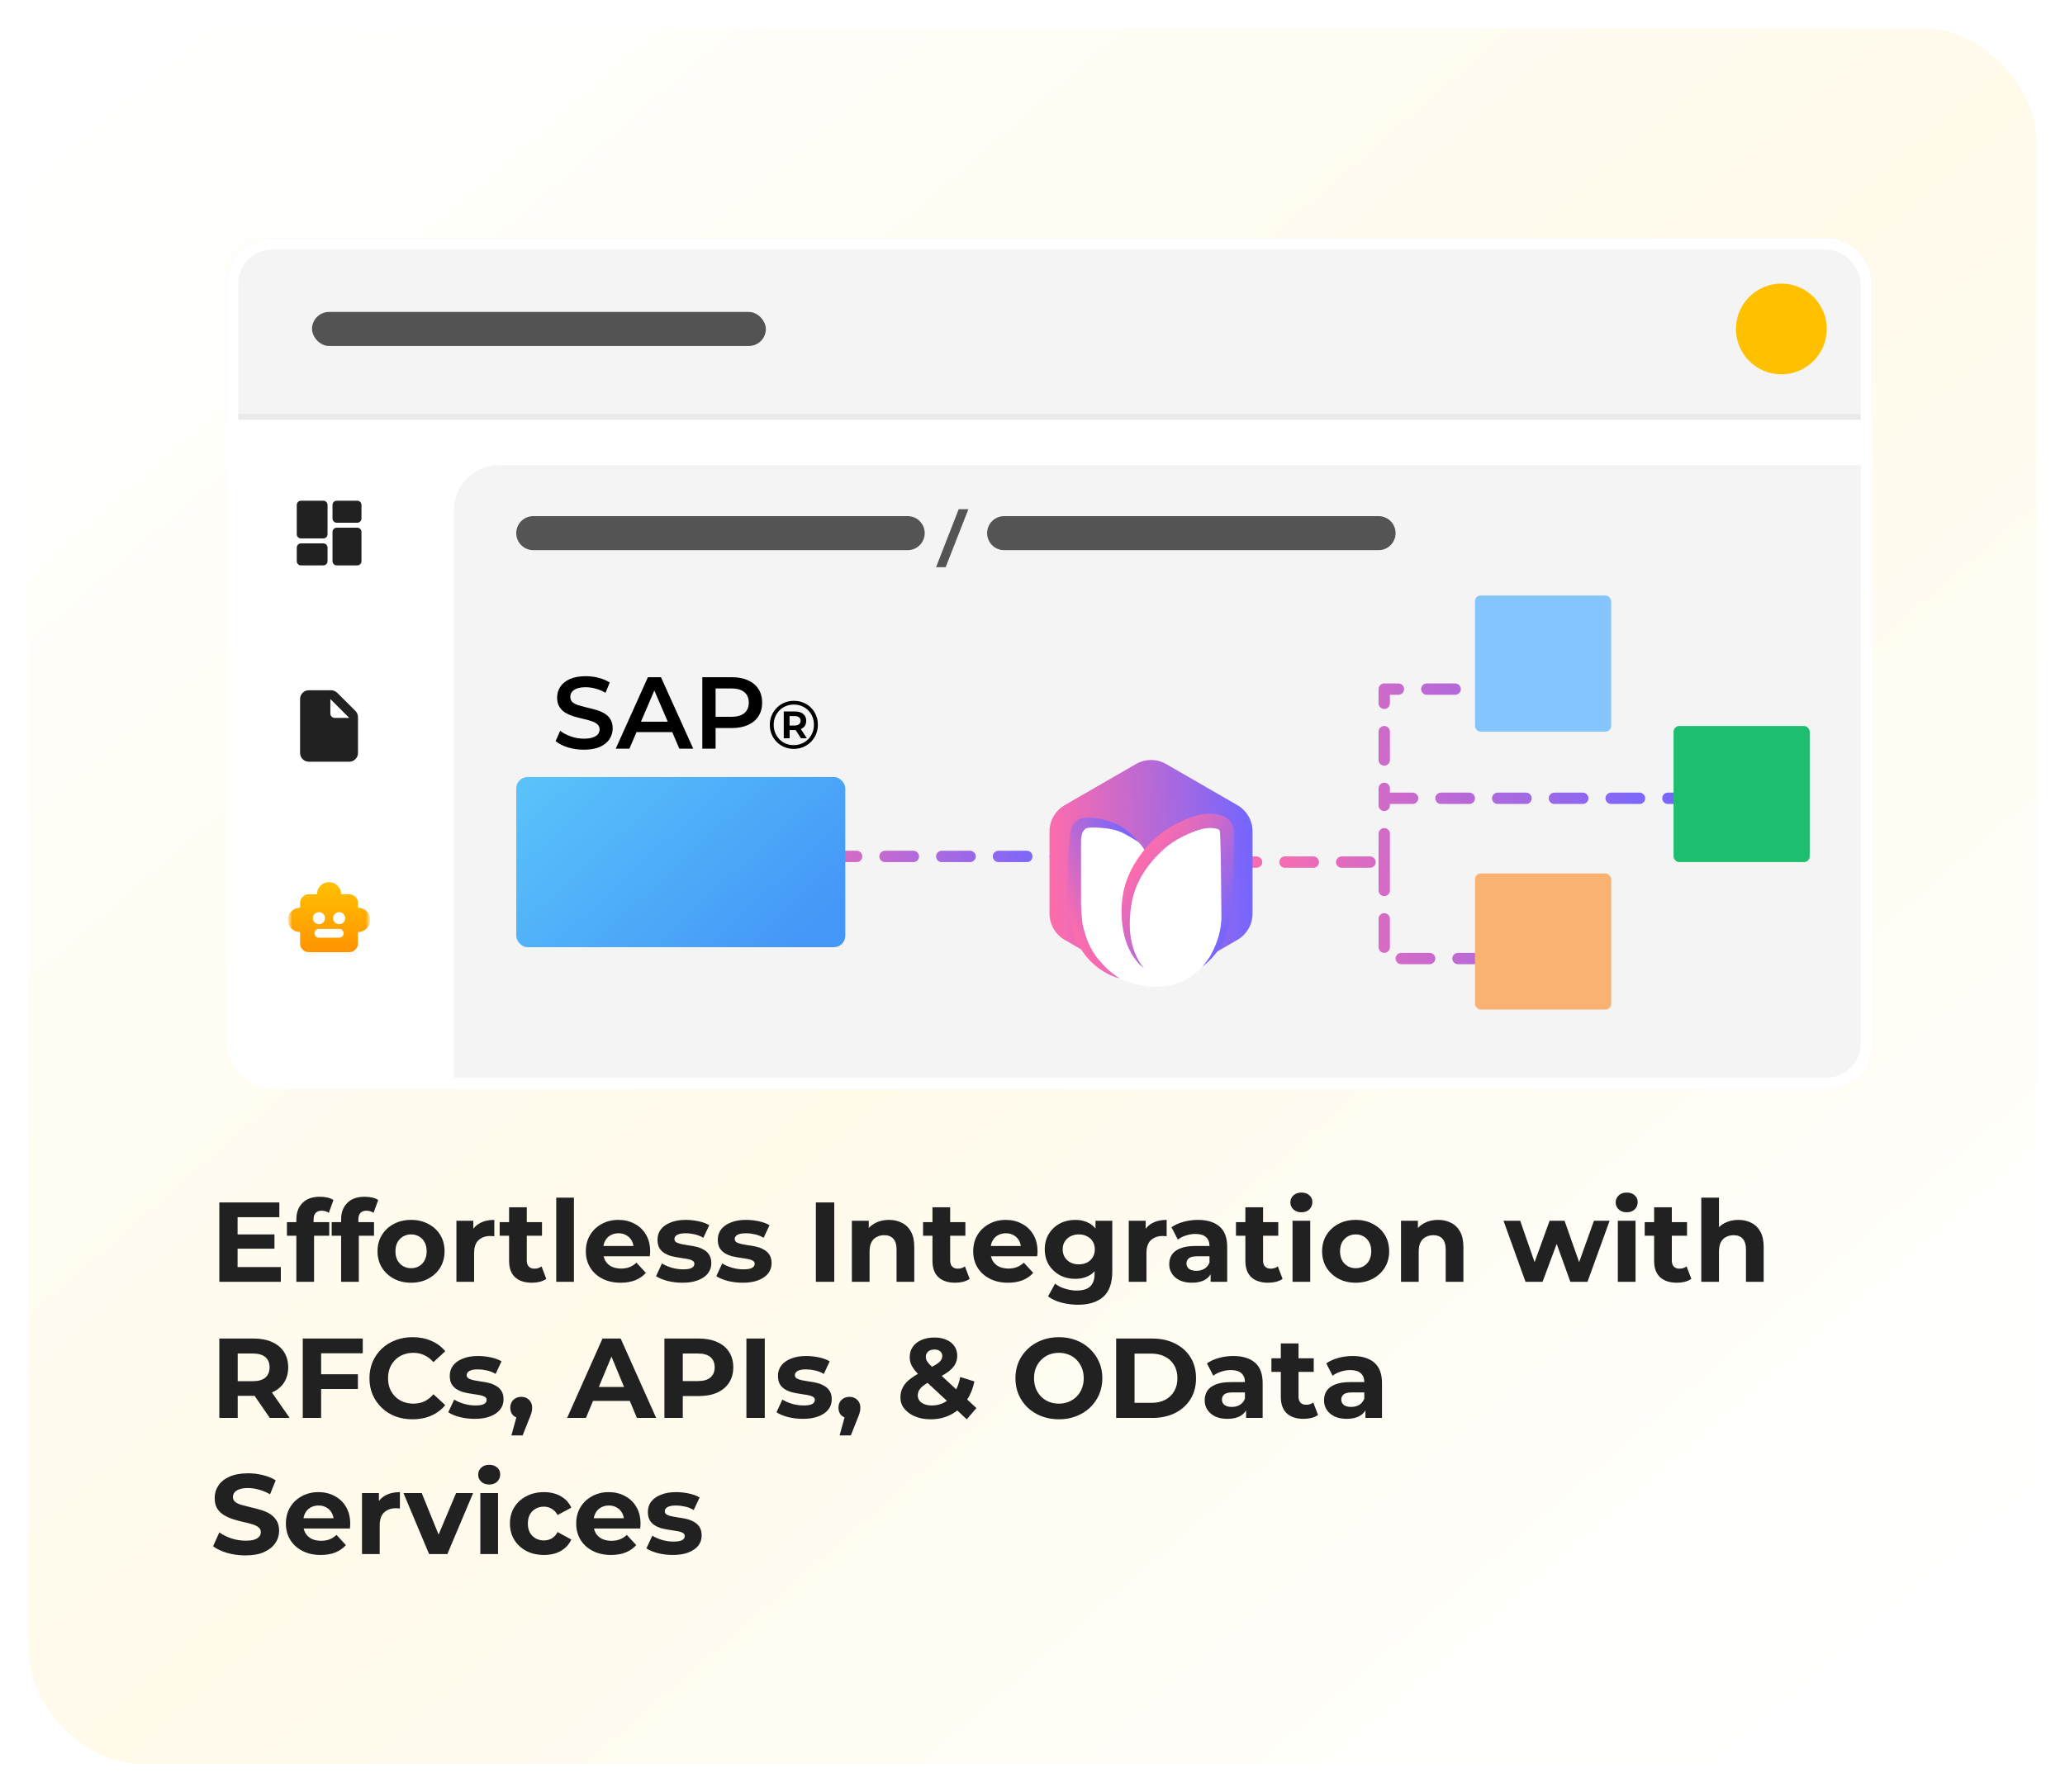 <svg width="364" height="316" viewBox="0 0 364 316" fill="none" xmlns="http://www.w3.org/2000/svg">
<g filter="url(#filter0_ddd_734_1894)">
<rect x="5" y="5" width="354" height="306" rx="20" fill="url(#paint0_linear_734_1894)"/>
<g filter="url(#filter1_d_734_1894)">
<g clip-path="url(#clip0_734_1894)">
<rect x="37" y="37" width="290" height="150" rx="8" fill="white"/>
<path d="M37 45C37 40.582 40.582 37 45 37H319C323.418 37 327 40.582 327 45V69H37V45Z" fill="#F4F4F4"/>
<path d="M45 37.5H319C323.142 37.5 326.5 40.858 326.5 45V68.5H37.5V45C37.5 40.858 40.858 37.5 45 37.5Z" stroke="black" stroke-opacity="0.05" stroke-width="1"/>
<path d="M311 61C315.418 61 319 57.418 319 53C319 48.582 315.418 45 311 45C306.582 45 303 48.582 303 53C303 57.418 306.582 61 311 61Z" fill="#FFC000"/>
<rect x="52" y="50" width="80" height="6" rx="3" fill="#212121" fill-opacity="0.76"/>
<mask id="mask0_734_1894" style="mask-type:alpha" maskUnits="userSpaceOnUse" x="48" y="116" width="14" height="14">
<rect x="48" y="116" width="14" height="14" fill="#D9D9D9"/>
</mask>
<g mask="url(#mask0_734_1894)">
<path d="M51.44 129.3C51.015 129.3 50.651 129.149 50.349 128.846C50.046 128.543 49.895 128.179 49.895 127.754V118.246C49.895 117.821 50.046 117.457 50.349 117.154C50.651 116.851 51.015 116.7 51.44 116.7H55.349C55.557 116.7 55.756 116.739 55.944 116.818C56.133 116.897 56.299 117.008 56.442 117.152L59.651 120.346C59.795 120.489 59.906 120.655 59.985 120.844C60.063 121.033 60.103 121.231 60.103 121.44V127.754C60.103 128.179 59.952 128.543 59.649 128.846C59.346 129.149 58.982 129.3 58.557 129.3H51.44ZM55.232 120.798C55.232 121.012 55.307 121.194 55.458 121.345C55.609 121.495 55.791 121.571 56.005 121.571H58.557L55.232 118.246V120.798Z" fill="#212121"/>
</g>
<mask id="mask1_734_1894" style="mask-type:alpha" maskUnits="userSpaceOnUse" x="48" y="150" width="14" height="14">
<rect x="48" y="150" width="14" height="14" fill="#D9D9D9"/>
</mask>
<g mask="url(#mask1_734_1894)">
<path d="M49.896 159.333C49.293 159.333 48.782 159.124 48.364 158.706C47.946 158.287 47.737 157.779 47.737 157.182C47.737 156.584 47.949 156.079 48.372 155.666C48.795 155.252 49.303 155.046 49.896 155.046V154.215C49.896 153.789 50.047 153.426 50.35 153.123C50.652 152.82 51.016 152.669 51.441 152.669H52.871C52.871 152.076 53.078 151.573 53.492 151.159C53.907 150.746 54.41 150.54 55.002 150.54C55.593 150.54 56.096 150.747 56.509 151.161C56.922 151.575 57.129 152.077 57.129 152.669H58.558C58.983 152.669 59.347 152.82 59.65 153.123C59.953 153.426 60.104 153.789 60.104 154.215V155.046C60.697 155.046 61.205 155.253 61.628 155.667C62.051 156.081 62.262 156.584 62.262 157.175C62.262 157.775 62.052 158.284 61.633 158.704C61.213 159.123 60.703 159.333 60.104 159.333V161.331C60.104 161.756 59.953 162.12 59.65 162.423C59.347 162.726 58.983 162.877 58.558 162.877H51.441C51.016 162.877 50.652 162.726 50.35 162.423C50.047 162.12 49.896 161.756 49.896 161.331V159.333ZM53.221 157.948C53.516 157.948 53.768 157.844 53.975 157.637C54.182 157.43 54.285 157.179 54.285 156.883C54.285 156.588 54.182 156.336 53.975 156.129C53.768 155.922 53.516 155.819 53.221 155.819C52.925 155.819 52.674 155.922 52.467 156.129C52.26 156.336 52.156 156.588 52.156 156.883C52.156 157.179 52.26 157.43 52.467 157.637C52.674 157.844 52.925 157.948 53.221 157.948ZM56.779 157.948C57.075 157.948 57.326 157.844 57.533 157.637C57.74 157.43 57.843 157.179 57.843 156.883C57.843 156.588 57.74 156.336 57.533 156.129C57.326 155.922 57.075 155.819 56.779 155.819C56.483 155.819 56.232 155.922 56.025 156.129C55.818 156.336 55.714 156.588 55.714 156.883C55.714 157.179 55.818 157.43 56.025 157.637C56.232 157.844 56.483 157.948 56.779 157.948ZM53.206 160.325H56.794C57.007 160.325 57.19 160.25 57.34 160.099C57.491 159.948 57.566 159.766 57.566 159.552C57.566 159.338 57.491 159.156 57.34 159.005C57.19 158.854 57.007 158.779 56.794 158.779H53.206C52.992 158.779 52.81 158.854 52.659 159.005C52.508 159.156 52.433 159.338 52.433 159.552C52.433 159.766 52.508 159.948 52.659 160.099C52.81 160.25 52.992 160.325 53.206 160.325Z" fill="url(#paint1_linear_734_1894)"/>
</g>
<mask id="mask2_734_1894" style="mask-type:alpha" maskUnits="userSpaceOnUse" x="48" y="82" width="14" height="14">
<rect x="48" y="82" width="14" height="14" fill="#212121"/>
</mask>
<g mask="url(#mask2_734_1894)">
<path d="M55.612 86.404V84.041C55.612 83.827 55.685 83.647 55.831 83.501C55.976 83.356 56.156 83.283 56.371 83.283H59.958C60.173 83.283 60.353 83.356 60.499 83.501C60.644 83.647 60.717 83.827 60.717 84.041V86.404C60.717 86.619 60.644 86.799 60.499 86.944C60.353 87.09 60.173 87.162 59.958 87.162H56.371C56.156 87.162 55.976 87.09 55.831 86.944C55.685 86.799 55.612 86.619 55.612 86.404ZM49.312 89.175V84.041C49.312 83.827 49.385 83.647 49.531 83.501C49.676 83.356 49.856 83.283 50.071 83.283H53.979C54.194 83.283 54.374 83.356 54.52 83.501C54.665 83.647 54.737 83.827 54.737 84.041V89.175C54.737 89.39 54.665 89.57 54.52 89.715C54.374 89.861 54.194 89.933 53.979 89.933H50.071C49.856 89.933 49.676 89.861 49.531 89.715C49.385 89.57 49.312 89.39 49.312 89.175ZM55.612 93.929V88.796C55.612 88.581 55.685 88.401 55.831 88.255C55.976 88.11 56.156 88.037 56.371 88.037H59.958C60.173 88.037 60.353 88.11 60.499 88.255C60.644 88.401 60.717 88.581 60.717 88.796V93.929C60.717 94.144 60.644 94.324 60.499 94.469C60.353 94.615 60.173 94.687 59.958 94.687H56.371C56.156 94.687 55.976 94.615 55.831 94.469C55.685 94.324 55.612 94.144 55.612 93.929ZM49.312 93.929V91.567C49.312 91.352 49.385 91.172 49.531 91.026C49.676 90.881 49.856 90.808 50.071 90.808H53.979C54.194 90.808 54.374 90.881 54.52 91.026C54.665 91.172 54.737 91.352 54.737 91.567V93.929C54.737 94.144 54.665 94.324 54.52 94.469C54.374 94.615 54.194 94.687 53.979 94.687H50.071C49.856 94.687 49.676 94.615 49.531 94.469C49.385 94.324 49.312 94.144 49.312 93.929Z" fill="#212121"/>
</g>
<path d="M77 85C77 80.582 80.582 77 85 77H327V187H77V85Z" fill="#F4F4F4"/>
<path d="M157 86H91C89.343 86 88 87.343 88 89C88 90.657 89.343 92 91 92H157C158.657 92 160 90.657 160 89C160 87.343 158.657 86 157 86Z" fill="#545454"/>
<path d="M240 86H174C172.343 86 171 87.343 171 89C171 90.657 172.343 92 174 92H240C241.657 92 243 90.657 243 89C243 87.343 241.657 86 240 86Z" fill="#545454"/>
<path d="M163.694 95H162L165.99 84.78H167.698L163.694 95Z" fill="#545454"/>
<path d="M133 146H194.5" stroke="url(#paint2_linear_734_1894)" stroke-width="2" stroke-linecap="round" stroke-dasharray="5 5"/>
<path d="M213.5 147H241M241 147V164H262M241 147V135.75M263.5 116.5H241V135.75M241 135.75H296" stroke="url(#paint3_linear_734_1894)" stroke-width="2" stroke-linecap="round" stroke-linejoin="round" stroke-dasharray="5 5"/>
<rect x="257" y="100" width="24" height="24" rx="1" fill="#84C4FF"/>
<rect x="292" y="123" width="24" height="24" rx="1" fill="#1DBF6E"/>
<rect x="257" y="149" width="24" height="24" rx="1" fill="#F9B271"/>
<g filter="url(#filter2_dd_734_1894)">
<path d="M197.218 125.718L184.677 132.958C183.02 133.914 182 135.681 182 137.595V152.076C182 153.988 183.02 155.756 184.677 156.713L197.218 163.954C198.874 164.91 200.915 164.91 202.571 163.954L215.112 156.713C216.769 155.756 217.789 153.989 217.789 152.076V137.595C217.789 135.682 216.769 133.915 215.112 132.958L202.571 125.718C200.915 124.761 198.874 124.761 197.218 125.718Z" fill="url(#paint4_linear_734_1894)"/>
<path d="M194.377 163.509C194.377 163.509 202.8 167.989 208.961 161.418C215.122 154.847 213.068 135.906 213.068 135.906H208.389L199.196 141.71C199.196 141.71 198.311 139.877 197.49 139.333C196.669 138.79 192.313 136.356 192.313 136.356H187.094L186.284 146.164L187.499 156.467L190.333 161.011L194.379 163.509L194.377 163.509Z" fill="white"/>
<path d="M208.96 161.417C209.196 161.134 209.426 160.848 209.648 160.557C209.867 160.264 210.075 159.965 210.273 159.661C210.667 159.053 211.018 158.423 211.3 157.771C211.439 157.444 211.569 157.117 211.671 156.782C211.699 156.698 211.724 156.615 211.745 156.536C211.766 156.454 211.79 156.376 211.809 156.293L211.915 155.767C212.06 155.054 212.18 154.35 212.251 153.656C212.268 153.482 212.283 153.309 212.292 153.136C212.297 153.048 212.299 152.968 212.302 152.889L212.304 152.829V152.762L212.301 152.627L212.288 151.538C212.282 150.805 212.269 150.071 212.267 149.339L212.23 144.951L212.201 142.763L212.153 140.58C212.134 139.853 212.112 139.126 212.081 138.402L212.059 137.858L212.054 137.722L212.053 137.688C212.053 137.674 212.051 137.678 212.051 137.671L212.049 137.649C212.046 137.619 212.04 137.591 212.032 137.562C212.001 137.449 211.934 137.346 211.847 137.275C211.804 137.24 211.756 137.211 211.704 137.192C211.691 137.188 211.678 137.184 211.665 137.177L211.566 137.151L211.369 137.097C211.305 137.074 211.234 137.069 211.166 137.056L210.961 137.019C210.821 137.005 210.68 136.992 210.537 136.981C209.96 136.961 209.346 137.046 208.724 137.205C208.102 137.366 207.471 137.594 206.839 137.86C206.208 138.128 205.577 138.438 204.938 138.767L205.247 138.541C205.183 138.604 205.098 138.673 205.068 138.693L205.005 138.737L204.96 138.767C204.926 138.79 204.905 138.801 204.88 138.816L204.814 138.854C204.734 138.899 204.67 138.933 204.611 138.963L204.473 139.035L204.455 139.045C204.455 139.045 204.444 139.05 204.451 139.046L204.48 139.025C204.48 139.025 204.545 138.976 204.583 138.934L204.343 139.122C203.888 139.39 203.451 139.674 203.036 139.989C202.619 140.3 202.224 140.644 201.831 141.009C201.635 141.192 201.439 141.379 201.245 141.575L200.954 141.869C200.859 141.967 200.769 142.058 200.677 142.156C200.328 142.543 199.975 142.966 199.639 143.387C199.308 143.813 198.99 144.248 198.698 144.697C198.623 144.809 198.556 144.924 198.484 145.037C198.412 145.15 198.342 145.265 198.277 145.382C198.211 145.497 198.141 145.612 198.077 145.729L197.887 146.081C197.395 147.029 197.007 148.027 196.731 149.065C196.692 149.194 196.666 149.323 196.635 149.453C196.607 149.583 196.57 149.708 196.55 149.845C196.506 150.114 196.446 150.381 196.408 150.653C196.323 151.198 196.254 151.745 196.213 152.294C196.12 153.392 196.12 154.497 196.233 155.594C196.349 156.689 196.583 157.776 196.98 158.817C197.373 159.859 197.931 160.853 198.656 161.747C197.762 161.023 197.002 160.109 196.416 159.087C195.829 158.063 195.409 156.939 195.137 155.783C194.862 154.626 194.733 153.438 194.703 152.252C194.689 151.658 194.707 151.065 194.741 150.473C194.754 150.177 194.787 149.878 194.813 149.581C194.824 149.433 194.853 149.28 194.874 149.129C194.896 148.978 194.916 148.824 194.946 148.676L195.031 148.228L195.132 147.783C195.164 147.633 195.204 147.487 195.245 147.34C195.286 147.194 195.322 147.045 195.371 146.901C195.549 146.317 195.769 145.747 196.009 145.186C196.495 144.067 197.122 143.018 197.814 142.029C198.162 141.534 198.529 141.07 198.926 140.591C199.027 140.475 199.132 140.359 199.231 140.249L199.531 139.921C199.732 139.703 199.941 139.487 200.154 139.272C200.582 138.842 201.045 138.428 201.534 138.042C202.022 137.655 202.537 137.303 203.06 136.98L202.819 137.168C202.883 137.105 202.967 137.036 202.997 137.015L203.06 136.971L203.106 136.941L203.185 136.892L203.25 136.854L203.452 136.743L203.588 136.669L203.607 136.659C203.607 136.659 203.616 136.653 203.609 136.657L203.58 136.677C203.58 136.677 203.514 136.726 203.475 136.768L203.784 136.542C204.446 136.195 205.13 135.851 205.846 135.541C206.562 135.23 207.312 134.952 208.112 134.755C208.91 134.558 209.763 134.435 210.653 134.474C210.876 134.49 211.1 134.512 211.323 134.539L211.659 134.605C211.771 134.629 211.883 134.645 211.993 134.682L212.323 134.782L212.488 134.833C212.559 134.861 212.632 134.89 212.704 134.92C212.989 135.047 213.253 135.219 213.485 135.426C213.948 135.84 214.275 136.396 214.414 136.996C214.448 137.146 214.472 137.299 214.483 137.452L214.49 137.566L214.493 137.618V137.653L214.495 137.792L214.5 138.348C214.504 139.089 214.5 139.829 214.49 140.569C214.482 141.308 214.46 142.047 214.433 142.785L214.391 143.891C214.377 144.259 214.359 144.628 214.338 144.996C214.299 145.733 214.255 146.468 214.209 147.202L214.048 149.403C213.994 150.136 213.926 150.868 213.863 151.6L213.765 152.71L213.751 152.849L213.744 152.919L213.733 152.996C213.719 153.1 213.704 153.203 213.687 153.296C213.656 153.488 213.618 153.678 213.579 153.867C213.42 154.621 213.191 155.344 212.956 156.046L212.774 156.581C212.739 156.674 212.696 156.766 212.657 156.858C212.619 156.951 212.578 157.04 212.535 157.125C212.371 157.474 212.185 157.809 211.984 158.132C211.178 159.425 210.125 160.512 208.964 161.418L208.96 161.417Z" fill="url(#paint5_linear_734_1894)"/>
<path d="M187.556 139.639V150.255C187.556 150.255 187.612 153.278 187.945 154.435C187.994 154.603 188.043 154.77 188.084 154.94C188.305 155.849 188.992 158.217 190.572 160.092C190.639 160.171 190.939 160.511 191.005 160.59C191.141 160.748 191.277 160.905 191.419 161.059C191.557 161.215 191.706 161.362 191.853 161.513C192.007 161.656 192.155 161.81 192.313 161.949C192.626 162.235 192.958 162.505 193.301 162.765C193.644 163.029 194.006 163.27 194.378 163.509C193.947 163.401 193.523 163.258 193.108 163.088C192.695 162.917 192.287 162.726 191.895 162.503C191.695 162.396 191.506 162.275 191.312 162.156C191.125 162.03 190.934 161.908 190.752 161.773C190.381 161.509 190.033 161.218 189.693 160.914C189.354 160.611 189.038 160.28 188.733 159.939C188.427 159.598 188.152 159.232 187.883 158.86C187.754 158.671 187.62 158.483 187.504 158.282C187.444 158.182 187.381 158.084 187.325 157.983L187.158 157.678C187.044 157.474 186.95 157.263 186.847 157.056C186.755 156.845 186.659 156.694 186.578 156.478C186.496 156.264 186.414 156.048 186.343 155.831C186.267 155.613 186.204 155.395 186.139 155.176C186.075 154.958 186.024 154.738 185.968 154.517C185.92 154.297 185.865 154.075 185.826 153.857C185.645 152.975 185.54 152.092 185.455 151.223C185.371 150.356 185.321 149.487 185.282 148.62C185.248 147.752 185.237 146.887 185.238 146.024C185.242 145.161 185.261 144.302 185.289 143.446L185.34 142.164C185.358 141.737 185.371 141.313 185.402 140.874C185.43 140.439 185.464 140.002 185.503 139.571C185.543 139.139 185.593 138.713 185.638 138.29L185.708 137.653C185.736 137.345 185.812 137.01 185.974 136.684C186.133 136.358 186.384 135.994 186.671 135.778C186.957 135.557 187.267 135.418 187.559 135.327C187.853 135.236 188.135 135.193 188.404 135.169C188.675 135.146 188.932 135.145 189.183 135.156C189.685 135.178 190.155 135.249 190.593 135.329C191.041 135.411 191.492 135.501 191.939 135.622C192.385 135.742 192.83 135.881 193.263 136.054C193.693 136.229 194.115 136.425 194.514 136.658C194.913 136.893 195.291 137.149 195.641 137.433C196.346 137.995 196.96 138.638 197.488 139.332C196.764 138.831 196.026 138.371 195.259 138.002C194.492 137.629 193.706 137.361 192.893 137.196C192.081 137.03 191.25 136.959 190.403 136.923C189.969 136.909 189.564 136.891 189.187 136.916C188.992 136.929 188.801 136.953 188.63 136.989C188.556 137.004 187.508 137.184 187.554 139.638L187.556 139.639Z" fill="url(#paint6_linear_734_1894)"/>
</g>
<rect x="88" y="132" width="58" height="30" rx="2" fill="url(#paint7_linear_734_1894)"/>
<path d="M99.903 127.18C98.919 127.18 97.977 127.042 97.077 126.766C96.177 126.478 95.463 126.112 94.935 125.668L95.745 123.85C96.249 124.246 96.873 124.576 97.617 124.84C98.361 125.104 99.123 125.236 99.903 125.236C100.563 125.236 101.097 125.164 101.505 125.02C101.913 124.876 102.213 124.684 102.405 124.444C102.597 124.192 102.693 123.91 102.693 123.598C102.693 123.214 102.555 122.908 102.279 122.68C102.003 122.44 101.643 122.254 101.199 122.122C100.767 121.978 100.281 121.846 99.741 121.726C99.213 121.606 98.679 121.468 98.139 121.312C97.611 121.144 97.125 120.934 96.681 120.682C96.249 120.418 95.895 120.07 95.619 119.638C95.343 119.206 95.205 118.654 95.205 117.982C95.205 117.298 95.385 116.674 95.745 116.11C96.117 115.534 96.675 115.078 97.419 114.742C98.175 114.394 99.129 114.22 100.281 114.22C101.037 114.22 101.787 114.316 102.531 114.508C103.275 114.7 103.923 114.976 104.475 115.336L103.737 117.154C103.173 116.818 102.591 116.572 101.991 116.416C101.391 116.248 100.815 116.164 100.263 116.164C99.615 116.164 99.087 116.242 98.679 116.398C98.283 116.554 97.989 116.758 97.797 117.01C97.617 117.262 97.527 117.55 97.527 117.874C97.527 118.258 97.659 118.57 97.923 118.81C98.199 119.038 98.553 119.218 98.985 119.35C99.429 119.482 99.921 119.614 100.461 119.746C101.001 119.866 101.535 120.004 102.063 120.16C102.603 120.316 103.089 120.52 103.521 120.772C103.965 121.024 104.319 121.366 104.583 121.798C104.859 122.23 104.997 122.776 104.997 123.436C104.997 124.108 104.811 124.732 104.439 125.308C104.079 125.872 103.521 126.328 102.765 126.676C102.009 127.012 101.055 127.18 99.903 127.18ZM105.535 127L111.205 114.4H113.509L119.197 127H116.749L111.871 115.642H112.807L107.947 127H105.535ZM108.145 124.084L108.775 122.248H115.579L116.209 124.084H108.145ZM120.799 127V114.4H125.983C127.099 114.4 128.053 114.58 128.845 114.94C129.649 115.3 130.267 115.816 130.699 116.488C131.131 117.16 131.347 117.958 131.347 118.882C131.347 119.806 131.131 120.604 130.699 121.276C130.267 121.948 129.649 122.464 128.845 122.824C128.053 123.184 127.099 123.364 125.983 123.364H122.095L123.139 122.266V127H120.799ZM123.139 122.518L122.095 121.384H125.875C126.907 121.384 127.681 121.168 128.197 120.736C128.725 120.292 128.989 119.674 128.989 118.882C128.989 118.078 128.725 117.46 128.197 117.028C127.681 116.596 126.907 116.38 125.875 116.38H122.095L123.139 115.228V122.518ZM136.92 127.036C136.32 127.036 135.764 126.928 135.252 126.712C134.74 126.496 134.292 126.196 133.908 125.812C133.524 125.42 133.224 124.968 133.008 124.456C132.8 123.944 132.696 123.392 132.696 122.8C132.696 122.208 132.804 121.656 133.02 121.144C133.236 120.632 133.536 120.184 133.92 119.8C134.304 119.408 134.752 119.104 135.264 118.888C135.784 118.672 136.344 118.564 136.944 118.564C137.544 118.564 138.1 118.672 138.612 118.888C139.132 119.096 139.58 119.392 139.956 119.776C140.34 120.16 140.636 120.608 140.844 121.12C141.06 121.624 141.168 122.176 141.168 122.776C141.168 123.376 141.06 123.936 140.844 124.456C140.628 124.968 140.324 125.42 139.932 125.812C139.548 126.196 139.1 126.496 138.588 126.712C138.076 126.928 137.52 127.036 136.92 127.036ZM138.192 125.164L137.016 123.352H138.048L139.224 125.164H138.192ZM136.908 126.376C137.42 126.376 137.892 126.284 138.324 126.1C138.756 125.916 139.132 125.664 139.452 125.344C139.78 125.016 140.032 124.632 140.208 124.192C140.384 123.752 140.472 123.28 140.472 122.776C140.472 122.272 140.384 121.804 140.208 121.372C140.032 120.94 139.784 120.564 139.464 120.244C139.152 119.924 138.78 119.676 138.348 119.5C137.924 119.316 137.456 119.224 136.944 119.224C136.432 119.224 135.956 119.316 135.516 119.5C135.084 119.676 134.708 119.928 134.388 120.256C134.076 120.584 133.828 120.964 133.644 121.396C133.468 121.828 133.38 122.296 133.38 122.8C133.38 123.304 133.468 123.772 133.644 124.204C133.82 124.636 134.068 125.016 134.388 125.344C134.708 125.672 135.084 125.928 135.516 126.112C135.948 126.288 136.412 126.376 136.908 126.376ZM135.156 125.164V120.436H137.124C137.748 120.436 138.236 120.584 138.588 120.88C138.94 121.176 139.116 121.576 139.116 122.08C139.116 122.6 138.94 123.004 138.588 123.292C138.236 123.58 137.748 123.724 137.124 123.724H136.188V125.164H135.156ZM136.176 122.92H137.064C137.4 122.92 137.66 122.848 137.844 122.704C138.028 122.552 138.12 122.344 138.12 122.08C138.12 121.816 138.028 121.612 137.844 121.468C137.66 121.324 137.4 121.252 137.064 121.252H136.176V122.92Z" fill="black"/>
</g>
<rect x="38" y="38" width="288" height="148" rx="7" stroke="white" stroke-width="2"/>
</g>
<path d="M41.64 217.64H48.38V220.16H41.64V217.64ZM41.88 223.4H49.5V226H38.66V212H49.24V214.6H41.88V223.4ZM52.238 226V215C52.238 213.787 52.598 212.82 53.318 212.1C54.038 211.367 55.065 211 56.398 211C56.851 211 57.285 211.047 57.698 211.14C58.125 211.233 58.485 211.38 58.778 211.58L57.958 213.84C57.785 213.72 57.591 213.627 57.378 213.56C57.165 213.493 56.938 213.46 56.698 213.46C56.245 213.46 55.891 213.593 55.638 213.86C55.398 214.113 55.278 214.5 55.278 215.02V216.02L55.358 217.36V226H52.238ZM50.578 217.88V215.48H58.038V217.88H50.578ZM60.129 226V215C60.129 213.787 60.489 212.82 61.209 212.1C61.929 211.367 62.955 211 64.289 211C64.742 211 65.175 211.047 65.589 211.14C66.015 211.233 66.375 211.38 66.669 211.58L65.849 213.84C65.675 213.72 65.482 213.627 65.269 213.56C65.055 213.493 64.829 213.46 64.589 213.46C64.135 213.46 63.782 213.593 63.529 213.86C63.289 214.113 63.169 214.5 63.169 215.02V216.02L63.249 217.36V226H60.129ZM58.469 217.88V215.48H65.929V217.88H58.469ZM72.466 226.16C71.32 226.16 70.3 225.92 69.406 225.44C68.526 224.96 67.826 224.307 67.306 223.48C66.8 222.64 66.546 221.687 66.546 220.62C66.546 219.54 66.8 218.587 67.306 217.76C67.826 216.92 68.526 216.267 69.406 215.8C70.3 215.32 71.32 215.08 72.466 215.08C73.6 215.08 74.613 215.32 75.506 215.8C76.4 216.267 77.1 216.913 77.606 217.74C78.113 218.567 78.366 219.527 78.366 220.62C78.366 221.687 78.113 222.64 77.606 223.48C77.1 224.307 76.4 224.96 75.506 225.44C74.613 225.92 73.6 226.16 72.466 226.16ZM72.466 223.6C72.986 223.6 73.453 223.48 73.866 223.24C74.28 223 74.606 222.66 74.846 222.22C75.086 221.767 75.206 221.233 75.206 220.62C75.206 219.993 75.086 219.46 74.846 219.02C74.606 218.58 74.28 218.24 73.866 218C73.453 217.76 72.986 217.64 72.466 217.64C71.946 217.64 71.48 217.76 71.066 218C70.653 218.24 70.32 218.58 70.066 219.02C69.826 219.46 69.706 219.993 69.706 220.62C69.706 221.233 69.826 221.767 70.066 222.22C70.32 222.66 70.653 223 71.066 223.24C71.48 223.48 71.946 223.6 72.466 223.6ZM80.452 226V215.24H83.432V218.28L83.012 217.4C83.332 216.64 83.845 216.067 84.552 215.68C85.258 215.28 86.118 215.08 87.132 215.08V217.96C86.998 217.947 86.878 217.94 86.772 217.94C86.665 217.927 86.552 217.92 86.432 217.92C85.578 217.92 84.885 218.167 84.352 218.66C83.832 219.14 83.572 219.893 83.572 220.92V226H80.452ZM93.758 226.16C92.491 226.16 91.505 225.84 90.798 225.2C90.091 224.547 89.738 223.58 89.738 222.3V212.86H92.858V222.26C92.858 222.713 92.978 223.067 93.218 223.32C93.458 223.56 93.785 223.68 94.198 223.68C94.691 223.68 95.111 223.547 95.458 223.28L96.298 225.48C95.978 225.707 95.591 225.88 95.138 226C94.698 226.107 94.238 226.16 93.758 226.16ZM88.078 217.88V215.48H95.538V217.88H88.078ZM98.049 226V211.16H101.169V226H98.049ZM109.405 226.16C108.178 226.16 107.098 225.92 106.165 225.44C105.245 224.96 104.532 224.307 104.025 223.48C103.518 222.64 103.265 221.687 103.265 220.62C103.265 219.54 103.512 218.587 104.005 217.76C104.512 216.92 105.198 216.267 106.065 215.8C106.932 215.32 107.912 215.08 109.005 215.08C110.058 215.08 111.005 215.307 111.845 215.76C112.698 216.2 113.372 216.84 113.865 217.68C114.358 218.507 114.605 219.5 114.605 220.66C114.605 220.78 114.598 220.92 114.585 221.08C114.572 221.227 114.558 221.367 114.545 221.5H105.805V219.68H112.905L111.705 220.22C111.705 219.66 111.592 219.173 111.365 218.76C111.138 218.347 110.825 218.027 110.425 217.8C110.025 217.56 109.558 217.44 109.025 217.44C108.492 217.44 108.018 217.56 107.605 217.8C107.205 218.027 106.892 218.353 106.665 218.78C106.438 219.193 106.325 219.687 106.325 220.26V220.74C106.325 221.327 106.452 221.847 106.705 222.3C106.972 222.74 107.338 223.08 107.805 223.32C108.285 223.547 108.845 223.66 109.485 223.66C110.058 223.66 110.558 223.573 110.985 223.4C111.425 223.227 111.825 222.967 112.185 222.62L113.845 224.42C113.352 224.98 112.732 225.413 111.985 225.72C111.238 226.013 110.378 226.16 109.405 226.16ZM120.302 226.16C119.382 226.16 118.496 226.053 117.642 225.84C116.802 225.613 116.136 225.333 115.642 225L116.682 222.76C117.176 223.067 117.756 223.32 118.422 223.52C119.102 223.707 119.769 223.8 120.422 223.8C121.142 223.8 121.649 223.713 121.942 223.54C122.249 223.367 122.402 223.127 122.402 222.82C122.402 222.567 122.282 222.38 122.042 222.26C121.816 222.127 121.509 222.027 121.122 221.96C120.736 221.893 120.309 221.827 119.842 221.76C119.389 221.693 118.929 221.607 118.462 221.5C117.996 221.38 117.569 221.207 117.182 220.98C116.796 220.753 116.482 220.447 116.242 220.06C116.016 219.673 115.902 219.173 115.902 218.56C115.902 217.88 116.096 217.28 116.482 216.76C116.882 216.24 117.456 215.833 118.202 215.54C118.949 215.233 119.842 215.08 120.882 215.08C121.616 215.08 122.362 215.16 123.122 215.32C123.882 215.48 124.516 215.713 125.022 216.02L123.982 218.24C123.462 217.933 122.936 217.727 122.402 217.62C121.882 217.5 121.376 217.44 120.882 217.44C120.189 217.44 119.682 217.533 119.362 217.72C119.042 217.907 118.882 218.147 118.882 218.44C118.882 218.707 118.996 218.907 119.222 219.04C119.462 219.173 119.776 219.28 120.162 219.36C120.549 219.44 120.969 219.513 121.422 219.58C121.889 219.633 122.356 219.72 122.822 219.84C123.289 219.96 123.709 220.133 124.082 220.36C124.469 220.573 124.782 220.873 125.022 221.26C125.262 221.633 125.382 222.127 125.382 222.74C125.382 223.407 125.182 224 124.782 224.52C124.382 225.027 123.802 225.427 123.042 225.72C122.296 226.013 121.382 226.16 120.302 226.16ZM130.927 226.16C130.007 226.16 129.121 226.053 128.267 225.84C127.427 225.613 126.761 225.333 126.267 225L127.307 222.76C127.801 223.067 128.381 223.32 129.047 223.52C129.727 223.707 130.394 223.8 131.047 223.8C131.767 223.8 132.274 223.713 132.567 223.54C132.874 223.367 133.027 223.127 133.027 222.82C133.027 222.567 132.907 222.38 132.667 222.26C132.441 222.127 132.134 222.027 131.747 221.96C131.361 221.893 130.934 221.827 130.467 221.76C130.014 221.693 129.554 221.607 129.087 221.5C128.621 221.38 128.194 221.207 127.807 220.98C127.421 220.753 127.107 220.447 126.867 220.06C126.641 219.673 126.527 219.173 126.527 218.56C126.527 217.88 126.721 217.28 127.107 216.76C127.507 216.24 128.081 215.833 128.827 215.54C129.574 215.233 130.467 215.08 131.507 215.08C132.241 215.08 132.987 215.16 133.747 215.32C134.507 215.48 135.141 215.713 135.647 216.02L134.607 218.24C134.087 217.933 133.561 217.727 133.027 217.62C132.507 217.5 132.001 217.44 131.507 217.44C130.814 217.44 130.307 217.533 129.987 217.72C129.667 217.907 129.507 218.147 129.507 218.44C129.507 218.707 129.621 218.907 129.847 219.04C130.087 219.173 130.401 219.28 130.787 219.36C131.174 219.44 131.594 219.513 132.047 219.58C132.514 219.633 132.981 219.72 133.447 219.84C133.914 219.96 134.334 220.133 134.707 220.36C135.094 220.573 135.407 220.873 135.647 221.26C135.887 221.633 136.007 222.127 136.007 222.74C136.007 223.407 135.807 224 135.407 224.52C135.007 225.027 134.427 225.427 133.667 225.72C132.921 226.013 132.007 226.16 130.927 226.16ZM143.816 226V212H147.056V226H143.816ZM156.699 215.08C157.552 215.08 158.312 215.253 158.979 215.6C159.659 215.933 160.192 216.453 160.579 217.16C160.965 217.853 161.159 218.747 161.159 219.84V226H158.039V220.32C158.039 219.453 157.845 218.813 157.459 218.4C157.085 217.987 156.552 217.78 155.859 217.78C155.365 217.78 154.919 217.887 154.519 218.1C154.132 218.3 153.825 218.613 153.599 219.04C153.385 219.467 153.279 220.013 153.279 220.68V226H150.159V215.24H153.139V218.22L152.579 217.32C152.965 216.6 153.519 216.047 154.239 215.66C154.959 215.273 155.779 215.08 156.699 215.08ZM168.387 226.16C167.12 226.16 166.134 225.84 165.427 225.2C164.72 224.547 164.367 223.58 164.367 222.3V212.86H167.487V222.26C167.487 222.713 167.607 223.067 167.847 223.32C168.087 223.56 168.414 223.68 168.827 223.68C169.32 223.68 169.74 223.547 170.087 223.28L170.927 225.48C170.607 225.707 170.22 225.88 169.767 226C169.327 226.107 168.867 226.16 168.387 226.16ZM162.707 217.88V215.48H170.167V217.88H162.707ZM177.686 226.16C176.46 226.16 175.38 225.92 174.446 225.44C173.526 224.96 172.813 224.307 172.306 223.48C171.8 222.64 171.546 221.687 171.546 220.62C171.546 219.54 171.793 218.587 172.286 217.76C172.793 216.92 173.48 216.267 174.346 215.8C175.213 215.32 176.193 215.08 177.286 215.08C178.34 215.08 179.286 215.307 180.126 215.76C180.98 216.2 181.653 216.84 182.146 217.68C182.64 218.507 182.886 219.5 182.886 220.66C182.886 220.78 182.88 220.92 182.866 221.08C182.853 221.227 182.84 221.367 182.826 221.5H174.086V219.68H181.186L179.986 220.22C179.986 219.66 179.873 219.173 179.646 218.76C179.42 218.347 179.106 218.027 178.706 217.8C178.306 217.56 177.84 217.44 177.306 217.44C176.773 217.44 176.3 217.56 175.886 217.8C175.486 218.027 175.173 218.353 174.946 218.78C174.72 219.193 174.606 219.687 174.606 220.26V220.74C174.606 221.327 174.733 221.847 174.986 222.3C175.253 222.74 175.62 223.08 176.086 223.32C176.566 223.547 177.126 223.66 177.766 223.66C178.34 223.66 178.84 223.573 179.266 223.4C179.706 223.227 180.106 222.967 180.466 222.62L182.126 224.42C181.633 224.98 181.013 225.413 180.266 225.72C179.52 226.013 178.66 226.16 177.686 226.16ZM190.023 230.04C189.01 230.04 188.03 229.913 187.083 229.66C186.15 229.42 185.37 229.053 184.743 228.56L185.983 226.32C186.437 226.693 187.01 226.987 187.703 227.2C188.41 227.427 189.103 227.54 189.783 227.54C190.89 227.54 191.69 227.293 192.183 226.8C192.69 226.307 192.943 225.573 192.943 224.6V222.98L193.143 220.28L193.103 217.56V215.24H196.063V224.2C196.063 226.2 195.543 227.673 194.503 228.62C193.463 229.567 191.97 230.04 190.023 230.04ZM189.543 225.48C188.543 225.48 187.637 225.267 186.823 224.84C186.023 224.4 185.377 223.793 184.883 223.02C184.403 222.233 184.163 221.32 184.163 220.28C184.163 219.227 184.403 218.313 184.883 217.54C185.377 216.753 186.023 216.147 186.823 215.72C187.637 215.293 188.543 215.08 189.543 215.08C190.45 215.08 191.25 215.267 191.943 215.64C192.637 216 193.177 216.567 193.563 217.34C193.95 218.1 194.143 219.08 194.143 220.28C194.143 221.467 193.95 222.447 193.563 223.22C193.177 223.98 192.637 224.547 191.943 224.92C191.25 225.293 190.45 225.48 189.543 225.48ZM190.163 222.92C190.71 222.92 191.197 222.813 191.623 222.6C192.05 222.373 192.383 222.06 192.623 221.66C192.863 221.26 192.983 220.8 192.983 220.28C192.983 219.747 192.863 219.287 192.623 218.9C192.383 218.5 192.05 218.193 191.623 217.98C191.197 217.753 190.71 217.64 190.163 217.64C189.617 217.64 189.13 217.753 188.703 217.98C188.277 218.193 187.937 218.5 187.683 218.9C187.443 219.287 187.323 219.747 187.323 220.28C187.323 220.8 187.443 221.26 187.683 221.66C187.937 222.06 188.277 222.373 188.703 222.6C189.13 222.813 189.617 222.92 190.163 222.92ZM198.967 226V215.24H201.947V218.28L201.527 217.4C201.847 216.64 202.361 216.067 203.067 215.68C203.774 215.28 204.634 215.08 205.647 215.08V217.96C205.514 217.947 205.394 217.94 205.287 217.94C205.181 217.927 205.067 217.92 204.947 217.92C204.094 217.92 203.401 218.167 202.867 218.66C202.347 219.14 202.087 219.893 202.087 220.92V226H198.967ZM213.399 226V223.9L213.199 223.44V219.68C213.199 219.013 212.993 218.493 212.579 218.12C212.179 217.747 211.559 217.56 210.719 217.56C210.146 217.56 209.579 217.653 209.019 217.84C208.473 218.013 208.006 218.253 207.619 218.56L206.499 216.38C207.086 215.967 207.793 215.647 208.619 215.42C209.446 215.193 210.286 215.08 211.139 215.08C212.779 215.08 214.053 215.467 214.959 216.24C215.866 217.013 216.319 218.22 216.319 219.86V226H213.399ZM210.119 226.16C209.279 226.16 208.559 226.02 207.959 225.74C207.359 225.447 206.899 225.053 206.579 224.56C206.259 224.067 206.099 223.513 206.099 222.9C206.099 222.26 206.253 221.7 206.559 221.22C206.879 220.74 207.379 220.367 208.059 220.1C208.739 219.82 209.626 219.68 210.719 219.68H213.579V221.5H211.059C210.326 221.5 209.819 221.62 209.539 221.86C209.273 222.1 209.139 222.4 209.139 222.76C209.139 223.16 209.293 223.48 209.599 223.72C209.919 223.947 210.353 224.06 210.899 224.06C211.419 224.06 211.886 223.94 212.299 223.7C212.713 223.447 213.013 223.08 213.199 222.6L213.679 224.04C213.453 224.733 213.039 225.26 212.439 225.62C211.839 225.98 211.066 226.16 210.119 226.16ZM223.543 226.16C222.276 226.16 221.29 225.84 220.583 225.2C219.876 224.547 219.523 223.58 219.523 222.3V212.86H222.643V222.26C222.643 222.713 222.763 223.067 223.003 223.32C223.243 223.56 223.57 223.68 223.983 223.68C224.476 223.68 224.896 223.547 225.243 223.28L226.083 225.48C225.763 225.707 225.376 225.88 224.923 226C224.483 226.107 224.023 226.16 223.543 226.16ZM217.863 217.88V215.48H225.323V217.88H217.863ZM227.835 226V215.24H230.955V226H227.835ZM229.395 213.74C228.821 213.74 228.355 213.573 227.995 213.24C227.635 212.907 227.455 212.493 227.455 212C227.455 211.507 227.635 211.093 227.995 210.76C228.355 210.427 228.821 210.26 229.395 210.26C229.968 210.26 230.435 210.42 230.795 210.74C231.155 211.047 231.335 211.447 231.335 211.94C231.335 212.46 231.155 212.893 230.795 213.24C230.448 213.573 229.981 213.74 229.395 213.74ZM238.97 226.16C237.823 226.16 236.803 225.92 235.91 225.44C235.03 224.96 234.33 224.307 233.81 223.48C233.303 222.64 233.05 221.687 233.05 220.62C233.05 219.54 233.303 218.587 233.81 217.76C234.33 216.92 235.03 216.267 235.91 215.8C236.803 215.32 237.823 215.08 238.97 215.08C240.103 215.08 241.117 215.32 242.01 215.8C242.903 216.267 243.603 216.913 244.11 217.74C244.617 218.567 244.87 219.527 244.87 220.62C244.87 221.687 244.617 222.64 244.11 223.48C243.603 224.307 242.903 224.96 242.01 225.44C241.117 225.92 240.103 226.16 238.97 226.16ZM238.97 223.6C239.49 223.6 239.957 223.48 240.37 223.24C240.783 223 241.11 222.66 241.35 222.22C241.59 221.767 241.71 221.233 241.71 220.62C241.71 219.993 241.59 219.46 241.35 219.02C241.11 218.58 240.783 218.24 240.37 218C239.957 217.76 239.49 217.64 238.97 217.64C238.45 217.64 237.983 217.76 237.57 218C237.157 218.24 236.823 218.58 236.57 219.02C236.33 219.46 236.21 219.993 236.21 220.62C236.21 221.233 236.33 221.767 236.57 222.22C236.823 222.66 237.157 223 237.57 223.24C237.983 223.48 238.45 223.6 238.97 223.6ZM253.496 215.08C254.349 215.08 255.109 215.253 255.776 215.6C256.456 215.933 256.989 216.453 257.376 217.16C257.762 217.853 257.956 218.747 257.956 219.84V226H254.836V220.32C254.836 219.453 254.642 218.813 254.256 218.4C253.882 217.987 253.349 217.78 252.656 217.78C252.162 217.78 251.716 217.887 251.316 218.1C250.929 218.3 250.622 218.613 250.396 219.04C250.182 219.467 250.076 220.013 250.076 220.68V226H246.956V215.24H249.936V218.22L249.376 217.32C249.762 216.6 250.316 216.047 251.036 215.66C251.756 215.273 252.576 215.08 253.496 215.08ZM268.908 226L265.028 215.24H267.968L271.188 224.5H269.788L273.148 215.24H275.788L279.048 224.5H277.648L280.968 215.24H283.728L279.828 226H276.808L273.948 218.06H274.868L271.908 226H268.908ZM285.178 226V215.24H288.298V226H285.178ZM286.738 213.74C286.165 213.74 285.698 213.573 285.338 213.24C284.978 212.907 284.798 212.493 284.798 212C284.798 211.507 284.978 211.093 285.338 210.76C285.698 210.427 286.165 210.26 286.738 210.26C287.312 210.26 287.778 210.42 288.138 210.74C288.498 211.047 288.678 211.447 288.678 211.94C288.678 212.46 288.498 212.893 288.138 213.24C287.792 213.573 287.325 213.74 286.738 213.74ZM295.594 226.16C294.327 226.16 293.341 225.84 292.634 225.2C291.927 224.547 291.574 223.58 291.574 222.3V212.86H294.694V222.26C294.694 222.713 294.814 223.067 295.054 223.32C295.294 223.56 295.621 223.68 296.034 223.68C296.527 223.68 296.947 223.547 297.294 223.28L298.134 225.48C297.814 225.707 297.427 225.88 296.974 226C296.534 226.107 296.074 226.16 295.594 226.16ZM289.914 217.88V215.48H297.374V217.88H289.914ZM306.425 215.08C307.279 215.08 308.039 215.253 308.705 215.6C309.385 215.933 309.919 216.453 310.305 217.16C310.692 217.853 310.885 218.747 310.885 219.84V226H307.765V220.32C307.765 219.453 307.572 218.813 307.185 218.4C306.812 217.987 306.279 217.78 305.585 217.78C305.092 217.78 304.645 217.887 304.245 218.1C303.859 218.3 303.552 218.613 303.325 219.04C303.112 219.467 303.005 220.013 303.005 220.68V226H299.885V211.16H303.005V218.22L302.305 217.32C302.692 216.6 303.245 216.047 303.965 215.66C304.685 215.273 305.505 215.08 306.425 215.08ZM38.66 250V236H44.72C45.973 236 47.053 236.207 47.96 236.62C48.867 237.02 49.567 237.6 50.06 238.36C50.553 239.12 50.8 240.027 50.8 241.08C50.8 242.12 50.553 243.02 50.06 243.78C49.567 244.527 48.867 245.1 47.96 245.5C47.053 245.9 45.973 246.1 44.72 246.1H40.46L41.9 244.68V250H38.66ZM47.56 250L44.06 244.92H47.52L51.06 250H47.56ZM41.9 245.04L40.46 243.52H44.54C45.54 243.52 46.287 243.307 46.78 242.88C47.273 242.44 47.52 241.84 47.52 241.08C47.52 240.307 47.273 239.707 46.78 239.28C46.287 238.853 45.54 238.64 44.54 238.64H40.46L41.9 237.1V245.04ZM56.367 242.3H63.087V244.9H56.367V242.3ZM56.607 250H53.367V236H63.947V238.6H56.607V250ZM72.704 250.24C71.624 250.24 70.617 250.067 69.684 249.72C68.764 249.36 67.964 248.853 67.284 248.2C66.604 247.547 66.07 246.78 65.684 245.9C65.31 245.02 65.124 244.053 65.124 243C65.124 241.947 65.31 240.98 65.684 240.1C66.07 239.22 66.604 238.453 67.284 237.8C67.977 237.147 68.784 236.647 69.704 236.3C70.624 235.94 71.63 235.76 72.724 235.76C73.937 235.76 75.03 235.973 76.004 236.4C76.99 236.813 77.817 237.427 78.484 238.24L76.404 240.16C75.924 239.613 75.39 239.207 74.804 238.94C74.217 238.66 73.577 238.52 72.884 238.52C72.23 238.52 71.63 238.627 71.084 238.84C70.537 239.053 70.064 239.36 69.664 239.76C69.264 240.16 68.95 240.633 68.724 241.18C68.51 241.727 68.404 242.333 68.404 243C68.404 243.667 68.51 244.273 68.724 244.82C68.95 245.367 69.264 245.84 69.664 246.24C70.064 246.64 70.537 246.947 71.084 247.16C71.63 247.373 72.23 247.48 72.884 247.48C73.577 247.48 74.217 247.347 74.804 247.08C75.39 246.8 75.924 246.38 76.404 245.82L78.484 247.74C77.817 248.553 76.99 249.173 76.004 249.6C75.03 250.027 73.93 250.24 72.704 250.24ZM83.681 250.16C82.761 250.16 81.874 250.053 81.021 249.84C80.181 249.613 79.514 249.333 79.021 249L80.061 246.76C80.554 247.067 81.134 247.32 81.801 247.52C82.481 247.707 83.148 247.8 83.801 247.8C84.521 247.8 85.028 247.713 85.321 247.54C85.628 247.367 85.781 247.127 85.781 246.82C85.781 246.567 85.661 246.38 85.421 246.26C85.194 246.127 84.888 246.027 84.501 245.96C84.114 245.893 83.688 245.827 83.221 245.76C82.768 245.693 82.308 245.607 81.841 245.5C81.374 245.38 80.948 245.207 80.561 244.98C80.174 244.753 79.861 244.447 79.621 244.06C79.394 243.673 79.281 243.173 79.281 242.56C79.281 241.88 79.474 241.28 79.861 240.76C80.261 240.24 80.834 239.833 81.581 239.54C82.328 239.233 83.221 239.08 84.261 239.08C84.994 239.08 85.741 239.16 86.501 239.32C87.261 239.48 87.894 239.713 88.401 240.02L87.361 242.24C86.841 241.933 86.314 241.727 85.781 241.62C85.261 241.5 84.754 241.44 84.261 241.44C83.568 241.44 83.061 241.533 82.741 241.72C82.421 241.907 82.261 242.147 82.261 242.44C82.261 242.707 82.374 242.907 82.601 243.04C82.841 243.173 83.154 243.28 83.541 243.36C83.928 243.44 84.348 243.513 84.801 243.58C85.268 243.633 85.734 243.72 86.201 243.84C86.668 243.96 87.088 244.133 87.461 244.36C87.848 244.573 88.161 244.873 88.401 245.26C88.641 245.633 88.761 246.127 88.761 246.74C88.761 247.407 88.561 248 88.161 248.52C87.761 249.027 87.181 249.427 86.421 249.72C85.674 250.013 84.761 250.16 83.681 250.16ZM90.146 253.08L91.466 248.28L91.906 250.08C91.333 250.08 90.859 249.913 90.486 249.58C90.126 249.247 89.946 248.787 89.946 248.2C89.946 247.613 90.133 247.147 90.506 246.8C90.879 246.453 91.339 246.28 91.886 246.28C92.446 246.28 92.906 246.46 93.266 246.82C93.626 247.167 93.806 247.627 93.806 248.2C93.806 248.373 93.793 248.547 93.766 248.72C93.739 248.88 93.686 249.08 93.606 249.32C93.539 249.547 93.426 249.84 93.266 250.2L92.126 253.08H90.146ZM99.965 250L106.205 236H109.405L115.665 250H112.265L107.145 237.64H108.425L103.285 250H99.965ZM103.085 247L103.945 244.54H111.145L112.025 247H103.085ZM117.117 250V236H123.177C124.43 236 125.51 236.207 126.417 236.62C127.324 237.02 128.024 237.6 128.517 238.36C129.01 239.12 129.257 240.027 129.257 241.08C129.257 242.12 129.01 243.02 128.517 243.78C128.024 244.54 127.324 245.127 126.417 245.54C125.51 245.94 124.43 246.14 123.177 246.14H118.917L120.357 244.68V250H117.117ZM120.357 245.04L118.917 243.5H122.997C123.997 243.5 124.744 243.287 125.237 242.86C125.73 242.433 125.977 241.84 125.977 241.08C125.977 240.307 125.73 239.707 125.237 239.28C124.744 238.853 123.997 238.64 122.997 238.64H118.917L120.357 237.1V245.04ZM131.57 250V236H134.81V250H131.57ZM141.533 250.16C140.613 250.16 139.726 250.053 138.873 249.84C138.033 249.613 137.366 249.333 136.873 249L137.913 246.76C138.406 247.067 138.986 247.32 139.653 247.52C140.333 247.707 140.999 247.8 141.653 247.8C142.373 247.8 142.879 247.713 143.173 247.54C143.479 247.367 143.633 247.127 143.633 246.82C143.633 246.567 143.513 246.38 143.273 246.26C143.046 246.127 142.739 246.027 142.353 245.96C141.966 245.893 141.539 245.827 141.073 245.76C140.619 245.693 140.159 245.607 139.693 245.5C139.226 245.38 138.799 245.207 138.413 244.98C138.026 244.753 137.713 244.447 137.473 244.06C137.246 243.673 137.133 243.173 137.133 242.56C137.133 241.88 137.326 241.28 137.713 240.76C138.113 240.24 138.686 239.833 139.433 239.54C140.179 239.233 141.073 239.08 142.113 239.08C142.846 239.08 143.593 239.16 144.353 239.32C145.113 239.48 145.746 239.713 146.253 240.02L145.213 242.24C144.693 241.933 144.166 241.727 143.633 241.62C143.113 241.5 142.606 241.44 142.113 241.44C141.419 241.44 140.913 241.533 140.593 241.72C140.273 241.907 140.113 242.147 140.113 242.44C140.113 242.707 140.226 242.907 140.453 243.04C140.693 243.173 141.006 243.28 141.393 243.36C141.779 243.44 142.199 243.513 142.653 243.58C143.119 243.633 143.586 243.72 144.053 243.84C144.519 243.96 144.939 244.133 145.313 244.36C145.699 244.573 146.013 244.873 146.253 245.26C146.493 245.633 146.613 246.127 146.613 246.74C146.613 247.407 146.413 248 146.013 248.52C145.613 249.027 145.033 249.427 144.273 249.72C143.526 250.013 142.613 250.16 141.533 250.16ZM147.998 253.08L149.318 248.28L149.758 250.08C149.184 250.08 148.711 249.913 148.338 249.58C147.978 249.247 147.798 248.787 147.798 248.2C147.798 247.613 147.984 247.147 148.358 246.8C148.731 246.453 149.191 246.28 149.738 246.28C150.298 246.28 150.758 246.46 151.118 246.82C151.478 247.167 151.658 247.627 151.658 248.2C151.658 248.373 151.644 248.547 151.618 248.72C151.591 248.88 151.538 249.08 151.458 249.32C151.391 249.547 151.278 249.84 151.118 250.2L149.978 253.08H147.998ZM164.056 250.24C163.029 250.24 162.116 250.073 161.316 249.74C160.516 249.407 159.883 248.953 159.416 248.38C158.949 247.807 158.716 247.147 158.716 246.4C158.716 245.707 158.869 245.087 159.176 244.54C159.483 243.98 159.969 243.46 160.636 242.98C161.303 242.487 162.149 242.007 163.176 241.54C163.923 241.193 164.509 240.887 164.936 240.62C165.363 240.353 165.663 240.1 165.836 239.86C166.009 239.607 166.096 239.353 166.096 239.1C166.096 238.753 165.976 238.473 165.736 238.26C165.509 238.047 165.169 237.94 164.716 237.94C164.236 237.94 163.863 238.06 163.596 238.3C163.329 238.54 163.196 238.847 163.196 239.22C163.196 239.42 163.236 239.62 163.316 239.82C163.396 240.007 163.549 240.227 163.776 240.48C164.003 240.72 164.323 241.033 164.736 241.42L172.116 248.26L170.416 250.24L162.276 242.68C161.809 242.253 161.436 241.853 161.156 241.48C160.876 241.107 160.669 240.74 160.536 240.38C160.416 240.02 160.356 239.647 160.356 239.26C160.356 238.58 160.536 237.98 160.896 237.46C161.256 236.94 161.763 236.54 162.416 236.26C163.069 235.967 163.836 235.82 164.716 235.82C165.529 235.82 166.229 235.953 166.816 236.22C167.416 236.473 167.883 236.84 168.216 237.32C168.563 237.8 168.736 238.373 168.736 239.04C168.736 239.627 168.589 240.167 168.296 240.66C168.003 241.14 167.543 241.593 166.916 242.02C166.303 242.447 165.496 242.88 164.496 243.32C163.816 243.627 163.276 243.927 162.876 244.22C162.489 244.5 162.209 244.787 162.036 245.08C161.863 245.373 161.776 245.7 161.776 246.06C161.776 246.393 161.876 246.693 162.076 246.96C162.289 247.227 162.583 247.433 162.956 247.58C163.329 247.727 163.769 247.8 164.276 247.8C165.089 247.8 165.836 247.613 166.516 247.24C167.196 246.853 167.769 246.287 168.236 245.54C168.716 244.78 169.056 243.86 169.256 242.78L171.756 243.56C171.476 244.92 170.976 246.1 170.256 247.1C169.536 248.1 168.649 248.873 167.596 249.42C166.543 249.967 165.363 250.24 164.056 250.24ZM186.671 250.24C185.564 250.24 184.538 250.06 183.591 249.7C182.658 249.34 181.844 248.833 181.151 248.18C180.471 247.527 179.938 246.76 179.551 245.88C179.178 245 178.991 244.04 178.991 243C178.991 241.96 179.178 241 179.551 240.12C179.938 239.24 180.478 238.473 181.171 237.82C181.864 237.167 182.678 236.66 183.611 236.3C184.544 235.94 185.558 235.76 186.651 235.76C187.758 235.76 188.771 235.94 189.691 236.3C190.624 236.66 191.431 237.167 192.111 237.82C192.804 238.473 193.344 239.24 193.731 240.12C194.118 240.987 194.311 241.947 194.311 243C194.311 244.04 194.118 245.007 193.731 245.9C193.344 246.78 192.804 247.547 192.111 248.2C191.431 248.84 190.624 249.34 189.691 249.7C188.771 250.06 187.764 250.24 186.671 250.24ZM186.651 247.48C187.278 247.48 187.851 247.373 188.371 247.16C188.904 246.947 189.371 246.64 189.771 246.24C190.171 245.84 190.478 245.367 190.691 244.82C190.918 244.273 191.031 243.667 191.031 243C191.031 242.333 190.918 241.727 190.691 241.18C190.478 240.633 190.171 240.16 189.771 239.76C189.384 239.36 188.924 239.053 188.391 238.84C187.858 238.627 187.278 238.52 186.651 238.52C186.024 238.52 185.444 238.627 184.911 238.84C184.391 239.053 183.931 239.36 183.531 239.76C183.131 240.16 182.818 240.633 182.591 241.18C182.378 241.727 182.271 242.333 182.271 243C182.271 243.653 182.378 244.26 182.591 244.82C182.818 245.367 183.124 245.84 183.511 246.24C183.911 246.64 184.378 246.947 184.911 247.16C185.444 247.373 186.024 247.48 186.651 247.48ZM196.746 250V236H203.106C204.626 236 205.966 236.293 207.126 236.88C208.286 237.453 209.193 238.26 209.846 239.3C210.499 240.34 210.826 241.573 210.826 243C210.826 244.413 210.499 245.647 209.846 246.7C209.193 247.74 208.286 248.553 207.126 249.14C205.966 249.713 204.626 250 203.106 250H196.746ZM199.986 247.34H202.946C203.879 247.34 204.686 247.167 205.366 246.82C206.059 246.46 206.593 245.953 206.966 245.3C207.353 244.647 207.546 243.88 207.546 243C207.546 242.107 207.353 241.34 206.966 240.7C206.593 240.047 206.059 239.547 205.366 239.2C204.686 238.84 203.879 238.66 202.946 238.66H199.986V247.34ZM219.649 250V247.9L219.449 247.44V243.68C219.449 243.013 219.243 242.493 218.829 242.12C218.429 241.747 217.809 241.56 216.969 241.56C216.396 241.56 215.829 241.653 215.269 241.84C214.723 242.013 214.256 242.253 213.869 242.56L212.749 240.38C213.336 239.967 214.043 239.647 214.869 239.42C215.696 239.193 216.536 239.08 217.389 239.08C219.029 239.08 220.303 239.467 221.209 240.24C222.116 241.013 222.569 242.22 222.569 243.86V250H219.649ZM216.369 250.16C215.529 250.16 214.809 250.02 214.209 249.74C213.609 249.447 213.149 249.053 212.829 248.56C212.509 248.067 212.349 247.513 212.349 246.9C212.349 246.26 212.503 245.7 212.809 245.22C213.129 244.74 213.629 244.367 214.309 244.1C214.989 243.82 215.876 243.68 216.969 243.68H219.829V245.5H217.309C216.576 245.5 216.069 245.62 215.789 245.86C215.523 246.1 215.389 246.4 215.389 246.76C215.389 247.16 215.543 247.48 215.849 247.72C216.169 247.947 216.603 248.06 217.149 248.06C217.669 248.06 218.136 247.94 218.549 247.7C218.963 247.447 219.263 247.08 219.449 246.6L219.929 248.04C219.703 248.733 219.289 249.26 218.689 249.62C218.089 249.98 217.316 250.16 216.369 250.16ZM229.793 250.16C228.526 250.16 227.54 249.84 226.833 249.2C226.126 248.547 225.773 247.58 225.773 246.3V236.86H228.893V246.26C228.893 246.713 229.013 247.067 229.253 247.32C229.493 247.56 229.82 247.68 230.233 247.68C230.726 247.68 231.146 247.547 231.493 247.28L232.333 249.48C232.013 249.707 231.626 249.88 231.173 250C230.733 250.107 230.273 250.16 229.793 250.16ZM224.113 241.88V239.48H231.573V241.88H224.113ZM240.685 250V247.9L240.485 247.44V243.68C240.485 243.013 240.278 242.493 239.865 242.12C239.465 241.747 238.845 241.56 238.005 241.56C237.431 241.56 236.865 241.653 236.305 241.84C235.758 242.013 235.291 242.253 234.905 242.56L233.785 240.38C234.371 239.967 235.078 239.647 235.905 239.42C236.731 239.193 237.571 239.08 238.425 239.08C240.065 239.08 241.338 239.467 242.245 240.24C243.151 241.013 243.605 242.22 243.605 243.86V250H240.685ZM237.405 250.16C236.565 250.16 235.845 250.02 235.245 249.74C234.645 249.447 234.185 249.053 233.865 248.56C233.545 248.067 233.385 247.513 233.385 246.9C233.385 246.26 233.538 245.7 233.845 245.22C234.165 244.74 234.665 244.367 235.345 244.1C236.025 243.82 236.911 243.68 238.005 243.68H240.865V245.5H238.345C237.611 245.5 237.105 245.62 236.825 245.86C236.558 246.1 236.425 246.4 236.425 246.76C236.425 247.16 236.578 247.48 236.885 247.72C237.205 247.947 237.638 248.06 238.185 248.06C238.705 248.06 239.171 247.94 239.585 247.7C239.998 247.447 240.298 247.08 240.485 246.6L240.965 248.04C240.738 248.733 240.325 249.26 239.725 249.62C239.125 249.98 238.351 250.16 237.405 250.16ZM43.26 274.24C42.14 274.24 41.067 274.093 40.04 273.8C39.013 273.493 38.187 273.1 37.56 272.62L38.66 270.18C39.26 270.607 39.967 270.96 40.78 271.24C41.607 271.507 42.44 271.64 43.28 271.64C43.92 271.64 44.433 271.58 44.82 271.46C45.22 271.327 45.513 271.147 45.7 270.92C45.887 270.693 45.98 270.433 45.98 270.14C45.98 269.767 45.833 269.473 45.54 269.26C45.247 269.033 44.86 268.853 44.38 268.72C43.9 268.573 43.367 268.44 42.78 268.32C42.207 268.187 41.627 268.027 41.04 267.84C40.467 267.653 39.94 267.413 39.46 267.12C38.98 266.827 38.587 266.44 38.28 265.96C37.987 265.48 37.84 264.867 37.84 264.12C37.84 263.32 38.053 262.593 38.48 261.94C38.92 261.273 39.573 260.747 40.44 260.36C41.32 259.96 42.42 259.76 43.74 259.76C44.62 259.76 45.487 259.867 46.34 260.08C47.193 260.28 47.947 260.587 48.6 261L47.6 263.46C46.947 263.087 46.293 262.813 45.64 262.64C44.987 262.453 44.347 262.36 43.72 262.36C43.093 262.36 42.58 262.433 42.18 262.58C41.78 262.727 41.493 262.92 41.32 263.16C41.147 263.387 41.06 263.653 41.06 263.96C41.06 264.32 41.207 264.613 41.5 264.84C41.793 265.053 42.18 265.227 42.66 265.36C43.14 265.493 43.667 265.627 44.24 265.76C44.827 265.893 45.407 266.047 45.98 266.22C46.567 266.393 47.1 266.627 47.58 266.92C48.06 267.213 48.447 267.6 48.74 268.08C49.047 268.56 49.2 269.167 49.2 269.9C49.2 270.687 48.98 271.407 48.54 272.06C48.1 272.713 47.44 273.24 46.56 273.64C45.693 274.04 44.593 274.24 43.26 274.24ZM56.534 274.16C55.307 274.16 54.227 273.92 53.294 273.44C52.374 272.96 51.661 272.307 51.154 271.48C50.647 270.64 50.394 269.687 50.394 268.62C50.394 267.54 50.641 266.587 51.134 265.76C51.641 264.92 52.327 264.267 53.194 263.8C54.061 263.32 55.041 263.08 56.134 263.08C57.187 263.08 58.134 263.307 58.974 263.76C59.827 264.2 60.501 264.84 60.994 265.68C61.487 266.507 61.734 267.5 61.734 268.66C61.734 268.78 61.727 268.92 61.714 269.08C61.701 269.227 61.687 269.367 61.674 269.5H52.934V267.68H60.034L58.834 268.22C58.834 267.66 58.721 267.173 58.494 266.76C58.267 266.347 57.954 266.027 57.554 265.8C57.154 265.56 56.687 265.44 56.154 265.44C55.621 265.44 55.147 265.56 54.734 265.8C54.334 266.027 54.021 266.353 53.794 266.78C53.567 267.193 53.454 267.687 53.454 268.26V268.74C53.454 269.327 53.581 269.847 53.834 270.3C54.101 270.74 54.467 271.08 54.934 271.32C55.414 271.547 55.974 271.66 56.614 271.66C57.187 271.66 57.687 271.573 58.114 271.4C58.554 271.227 58.954 270.967 59.314 270.62L60.974 272.42C60.481 272.98 59.861 273.413 59.114 273.72C58.367 274.013 57.507 274.16 56.534 274.16ZM63.811 274V263.24H66.791V266.28L66.371 265.4C66.691 264.64 67.204 264.067 67.911 263.68C68.618 263.28 69.478 263.08 70.491 263.08V265.96C70.358 265.947 70.238 265.94 70.131 265.94C70.024 265.927 69.911 265.92 69.791 265.92C68.938 265.92 68.244 266.167 67.711 266.66C67.191 267.14 66.931 267.893 66.931 268.92V274H63.811ZM75.637 274L71.117 263.24H74.337L78.097 272.5H76.497L80.397 263.24H83.397L78.857 274H75.637ZM84.671 274V263.24H87.79V274H84.671ZM86.231 261.74C85.657 261.74 85.191 261.573 84.831 261.24C84.471 260.907 84.29 260.493 84.29 260C84.29 259.507 84.471 259.093 84.831 258.76C85.191 258.427 85.657 258.26 86.231 258.26C86.804 258.26 87.27 258.42 87.63 258.74C87.99 259.047 88.171 259.447 88.171 259.94C88.171 260.46 87.99 260.893 87.63 261.24C87.284 261.573 86.817 261.74 86.231 261.74ZM95.886 274.16C94.726 274.16 93.693 273.927 92.786 273.46C91.879 272.98 91.166 272.32 90.646 271.48C90.139 270.64 89.886 269.687 89.886 268.62C89.886 267.54 90.139 266.587 90.646 265.76C91.166 264.92 91.879 264.267 92.786 263.8C93.693 263.32 94.726 263.08 95.886 263.08C97.019 263.08 98.006 263.32 98.846 263.8C99.686 264.267 100.306 264.94 100.706 265.82L98.286 267.12C98.006 266.613 97.653 266.24 97.226 266C96.813 265.76 96.359 265.64 95.866 265.64C95.333 265.64 94.853 265.76 94.426 266C93.999 266.24 93.659 266.58 93.406 267.02C93.166 267.46 93.046 267.993 93.046 268.62C93.046 269.247 93.166 269.78 93.406 270.22C93.659 270.66 93.999 271 94.426 271.24C94.853 271.48 95.333 271.6 95.866 271.6C96.359 271.6 96.813 271.487 97.226 271.26C97.653 271.02 98.006 270.64 98.286 270.12L100.706 271.44C100.306 272.307 99.686 272.98 98.846 273.46C98.006 273.927 97.019 274.16 95.886 274.16ZM107.706 274.16C106.479 274.16 105.399 273.92 104.466 273.44C103.546 272.96 102.832 272.307 102.326 271.48C101.819 270.64 101.566 269.687 101.566 268.62C101.566 267.54 101.812 266.587 102.306 265.76C102.812 264.92 103.499 264.267 104.366 263.8C105.232 263.32 106.212 263.08 107.306 263.08C108.359 263.08 109.306 263.307 110.146 263.76C110.999 264.2 111.672 264.84 112.166 265.68C112.659 266.507 112.906 267.5 112.906 268.66C112.906 268.78 112.899 268.92 112.886 269.08C112.872 269.227 112.859 269.367 112.846 269.5H104.106V267.68H111.206L110.006 268.22C110.006 267.66 109.892 267.173 109.666 266.76C109.439 266.347 109.126 266.027 108.726 265.8C108.326 265.56 107.859 265.44 107.326 265.44C106.792 265.44 106.319 265.56 105.906 265.8C105.506 266.027 105.192 266.353 104.966 266.78C104.739 267.193 104.626 267.687 104.626 268.26V268.74C104.626 269.327 104.752 269.847 105.006 270.3C105.272 270.74 105.639 271.08 106.106 271.32C106.586 271.547 107.146 271.66 107.786 271.66C108.359 271.66 108.859 271.573 109.286 271.4C109.726 271.227 110.126 270.967 110.486 270.62L112.146 272.42C111.652 272.98 111.032 273.413 110.286 273.72C109.539 274.013 108.679 274.16 107.706 274.16ZM118.603 274.16C117.683 274.16 116.796 274.053 115.943 273.84C115.103 273.613 114.436 273.333 113.943 273L114.983 270.76C115.476 271.067 116.056 271.32 116.723 271.52C117.403 271.707 118.07 271.8 118.723 271.8C119.443 271.8 119.95 271.713 120.243 271.54C120.55 271.367 120.703 271.127 120.703 270.82C120.703 270.567 120.583 270.38 120.343 270.26C120.116 270.127 119.81 270.027 119.423 269.96C119.036 269.893 118.61 269.827 118.143 269.76C117.69 269.693 117.23 269.607 116.763 269.5C116.296 269.38 115.87 269.207 115.483 268.98C115.096 268.753 114.783 268.447 114.543 268.06C114.316 267.673 114.203 267.173 114.203 266.56C114.203 265.88 114.396 265.28 114.783 264.76C115.183 264.24 115.756 263.833 116.503 263.54C117.25 263.233 118.143 263.08 119.183 263.08C119.916 263.08 120.663 263.16 121.423 263.32C122.183 263.48 122.816 263.713 123.323 264.02L122.283 266.24C121.763 265.933 121.236 265.727 120.703 265.62C120.183 265.5 119.676 265.44 119.183 265.44C118.49 265.44 117.983 265.533 117.663 265.72C117.343 265.907 117.183 266.147 117.183 266.44C117.183 266.707 117.296 266.907 117.523 267.04C117.763 267.173 118.076 267.28 118.463 267.36C118.85 267.44 119.27 267.513 119.723 267.58C120.19 267.633 120.656 267.72 121.123 267.84C121.59 267.96 122.01 268.133 122.383 268.36C122.77 268.573 123.083 268.873 123.323 269.26C123.563 269.633 123.683 270.127 123.683 270.74C123.683 271.407 123.483 272 123.083 272.52C122.683 273.027 122.103 273.427 121.343 273.72C120.596 274.013 119.683 274.16 118.603 274.16Z" fill="#212121"/>
</g>
<defs>
<filter id="filter0_ddd_734_1894" x="1" y="1" width="362" height="314" filterUnits="userSpaceOnUse" color-interpolation-filters="sRGB">
<feFlood flood-opacity="0" result="BackgroundImageFix"/>
<feColorMatrix in="SourceAlpha" type="matrix" values="0 0 0 0 0 0 0 0 0 0 0 0 0 0 0 0 0 0 127 0" result="hardAlpha"/>
<feMorphology radius="4" operator="dilate" in="SourceAlpha" result="effect1_dropShadow_734_1894"/>
<feOffset/>
<feComposite in2="hardAlpha" operator="out"/>
<feColorMatrix type="matrix" values="0 0 0 0 1 0 0 0 0 0.753 0 0 0 0 0 0 0 0 0.12 0"/>
<feBlend mode="normal" in2="BackgroundImageFix" result="effect1_dropShadow_734_1894"/>
<feColorMatrix in="SourceAlpha" type="matrix" values="0 0 0 0 0 0 0 0 0 0 0 0 0 0 0 0 0 0 127 0" result="hardAlpha"/>
<feMorphology radius="3" operator="dilate" in="SourceAlpha" result="effect2_dropShadow_734_1894"/>
<feOffset/>
<feComposite in2="hardAlpha" operator="out"/>
<feColorMatrix type="matrix" values="0 0 0 0 1 0 0 0 0 0.753 0 0 0 0 0 0 0 0 0.12 0"/>
<feBlend mode="normal" in2="effect1_dropShadow_734_1894" result="effect2_dropShadow_734_1894"/>
<feColorMatrix in="SourceAlpha" type="matrix" values="0 0 0 0 0 0 0 0 0 0 0 0 0 0 0 0 0 0 127 0" result="hardAlpha"/>
<feMorphology radius="1" operator="dilate" in="SourceAlpha" result="effect3_dropShadow_734_1894"/>
<feOffset/>
<feComposite in2="hardAlpha" operator="out"/>
<feColorMatrix type="matrix" values="0 0 0 0 1 0 0 0 0 0.58 0 0 0 0 0 0 0 0 0.3 0"/>
<feBlend mode="normal" in2="effect2_dropShadow_734_1894" result="effect3_dropShadow_734_1894"/>
<feBlend mode="normal" in="SourceGraphic" in2="effect3_dropShadow_734_1894" result="shape"/>
</filter>
<filter id="filter1_d_734_1894" x="30" y="32" width="310" height="170" filterUnits="userSpaceOnUse" color-interpolation-filters="sRGB">
<feFlood flood-opacity="0" result="BackgroundImageFix"/>
<feColorMatrix in="SourceAlpha" type="matrix" values="0 0 0 0 0 0 0 0 0 0 0 0 0 0 0 0 0 0 127 0" result="hardAlpha"/>
<feOffset dx="3" dy="5"/>
<feGaussianBlur stdDeviation="5"/>
<feComposite in2="hardAlpha" operator="out"/>
<feColorMatrix type="matrix" values="0 0 0 0 0 0 0 0 0 0 0 0 0 0 0 0 0 0 0.14 0"/>
<feBlend mode="normal" in2="BackgroundImageFix" result="effect1_dropShadow_734_1894"/>
<feBlend mode="normal" in="SourceGraphic" in2="effect1_dropShadow_734_1894" result="shape"/>
</filter>
<filter id="filter2_dd_734_1894" x="175" y="121" width="49.79" height="54" filterUnits="userSpaceOnUse" color-interpolation-filters="sRGB">
<feFlood flood-opacity="0" result="BackgroundImageFix"/>
<feColorMatrix in="SourceAlpha" type="matrix" values="0 0 0 0 0 0 0 0 0 0 0 0 0 0 0 0 0 0 127 0" result="hardAlpha"/>
<feOffset dy="3"/>
<feGaussianBlur stdDeviation="3.5"/>
<feComposite in2="hardAlpha" operator="out"/>
<feColorMatrix type="matrix" values="0 0 0 0 0.898 0 0 0 0 0.612 0 0 0 0 1 0 0 0 0.4 0"/>
<feBlend mode="normal" in2="BackgroundImageFix" result="effect1_dropShadow_734_1894"/>
<feColorMatrix in="SourceAlpha" type="matrix" values="0 0 0 0 0 0 0 0 0 0 0 0 0 0 0 0 0 0 127 0" result="hardAlpha"/>
<feOffset dy="1"/>
<feGaussianBlur stdDeviation="1.5"/>
<feComposite in2="hardAlpha" operator="out"/>
<feColorMatrix type="matrix" values="0 0 0 0 0.498 0 0 0 0 0.404 0 0 0 0 0.976 0 0 0 0.3 0"/>
<feBlend mode="normal" in2="effect1_dropShadow_734_1894" result="effect2_dropShadow_734_1894"/>
<feBlend mode="normal" in="SourceGraphic" in2="effect2_dropShadow_734_1894" result="shape"/>
</filter>
<linearGradient id="paint0_linear_734_1894" x1="39.5" y1="-4.497" x2="311.518" y2="308.792" gradientUnits="userSpaceOnUse">
<stop stop-color="white"/>
<stop offset="0.536" stop-color="#FFFAEA"/>
<stop offset="1" stop-color="white"/>
</linearGradient>
<linearGradient id="paint1_linear_734_1894" x1="55" y1="150.54" x2="55" y2="162.877" gradientUnits="userSpaceOnUse">
<stop stop-color="#FFC000"/>
<stop offset="1" stop-color="#FF9400"/>
</linearGradient>
<linearGradient id="paint2_linear_734_1894" x1="133" y1="146" x2="180.5" y2="146" gradientUnits="userSpaceOnUse">
<stop stop-color="#F76CB1"/>
<stop offset="1" stop-color="#7967FC"/>
</linearGradient>
<linearGradient id="paint3_linear_734_1894" x1="221.5" y1="145.502" x2="288" y2="136.002" gradientUnits="userSpaceOnUse">
<stop stop-color="#F76CB1"/>
<stop offset="1" stop-color="#7967FC"/>
</linearGradient>
<linearGradient id="paint4_linear_734_1894" x1="181.766" y1="145.468" x2="218.024" y2="144.202" gradientUnits="userSpaceOnUse">
<stop stop-color="#FF6CAB"/>
<stop offset="1" stop-color="#7366FF"/>
</linearGradient>
<linearGradient id="paint5_linear_734_1894" x1="197.45" y1="142.54" x2="214.538" y2="154.505" gradientUnits="userSpaceOnUse">
<stop stop-color="#FF6CAB"/>
<stop offset="1" stop-color="#7366FF"/>
</linearGradient>
<linearGradient id="paint6_linear_734_1894" x1="184.533" y1="152.948" x2="200.217" y2="144.254" gradientUnits="userSpaceOnUse">
<stop stop-color="#FF6CAB"/>
<stop offset="1" stop-color="#7366FF"/>
</linearGradient>
<linearGradient id="paint7_linear_734_1894" x1="95.585" y1="128.029" x2="131.73" y2="167.257" gradientUnits="userSpaceOnUse">
<stop stop-color="#59C2FA"/>
<stop offset="1" stop-color="#4497F7"/>
</linearGradient>
<clipPath id="clip0_734_1894">
<rect x="37" y="37" width="290" height="150" rx="8" fill="white"/>
</clipPath>
</defs>
</svg>

